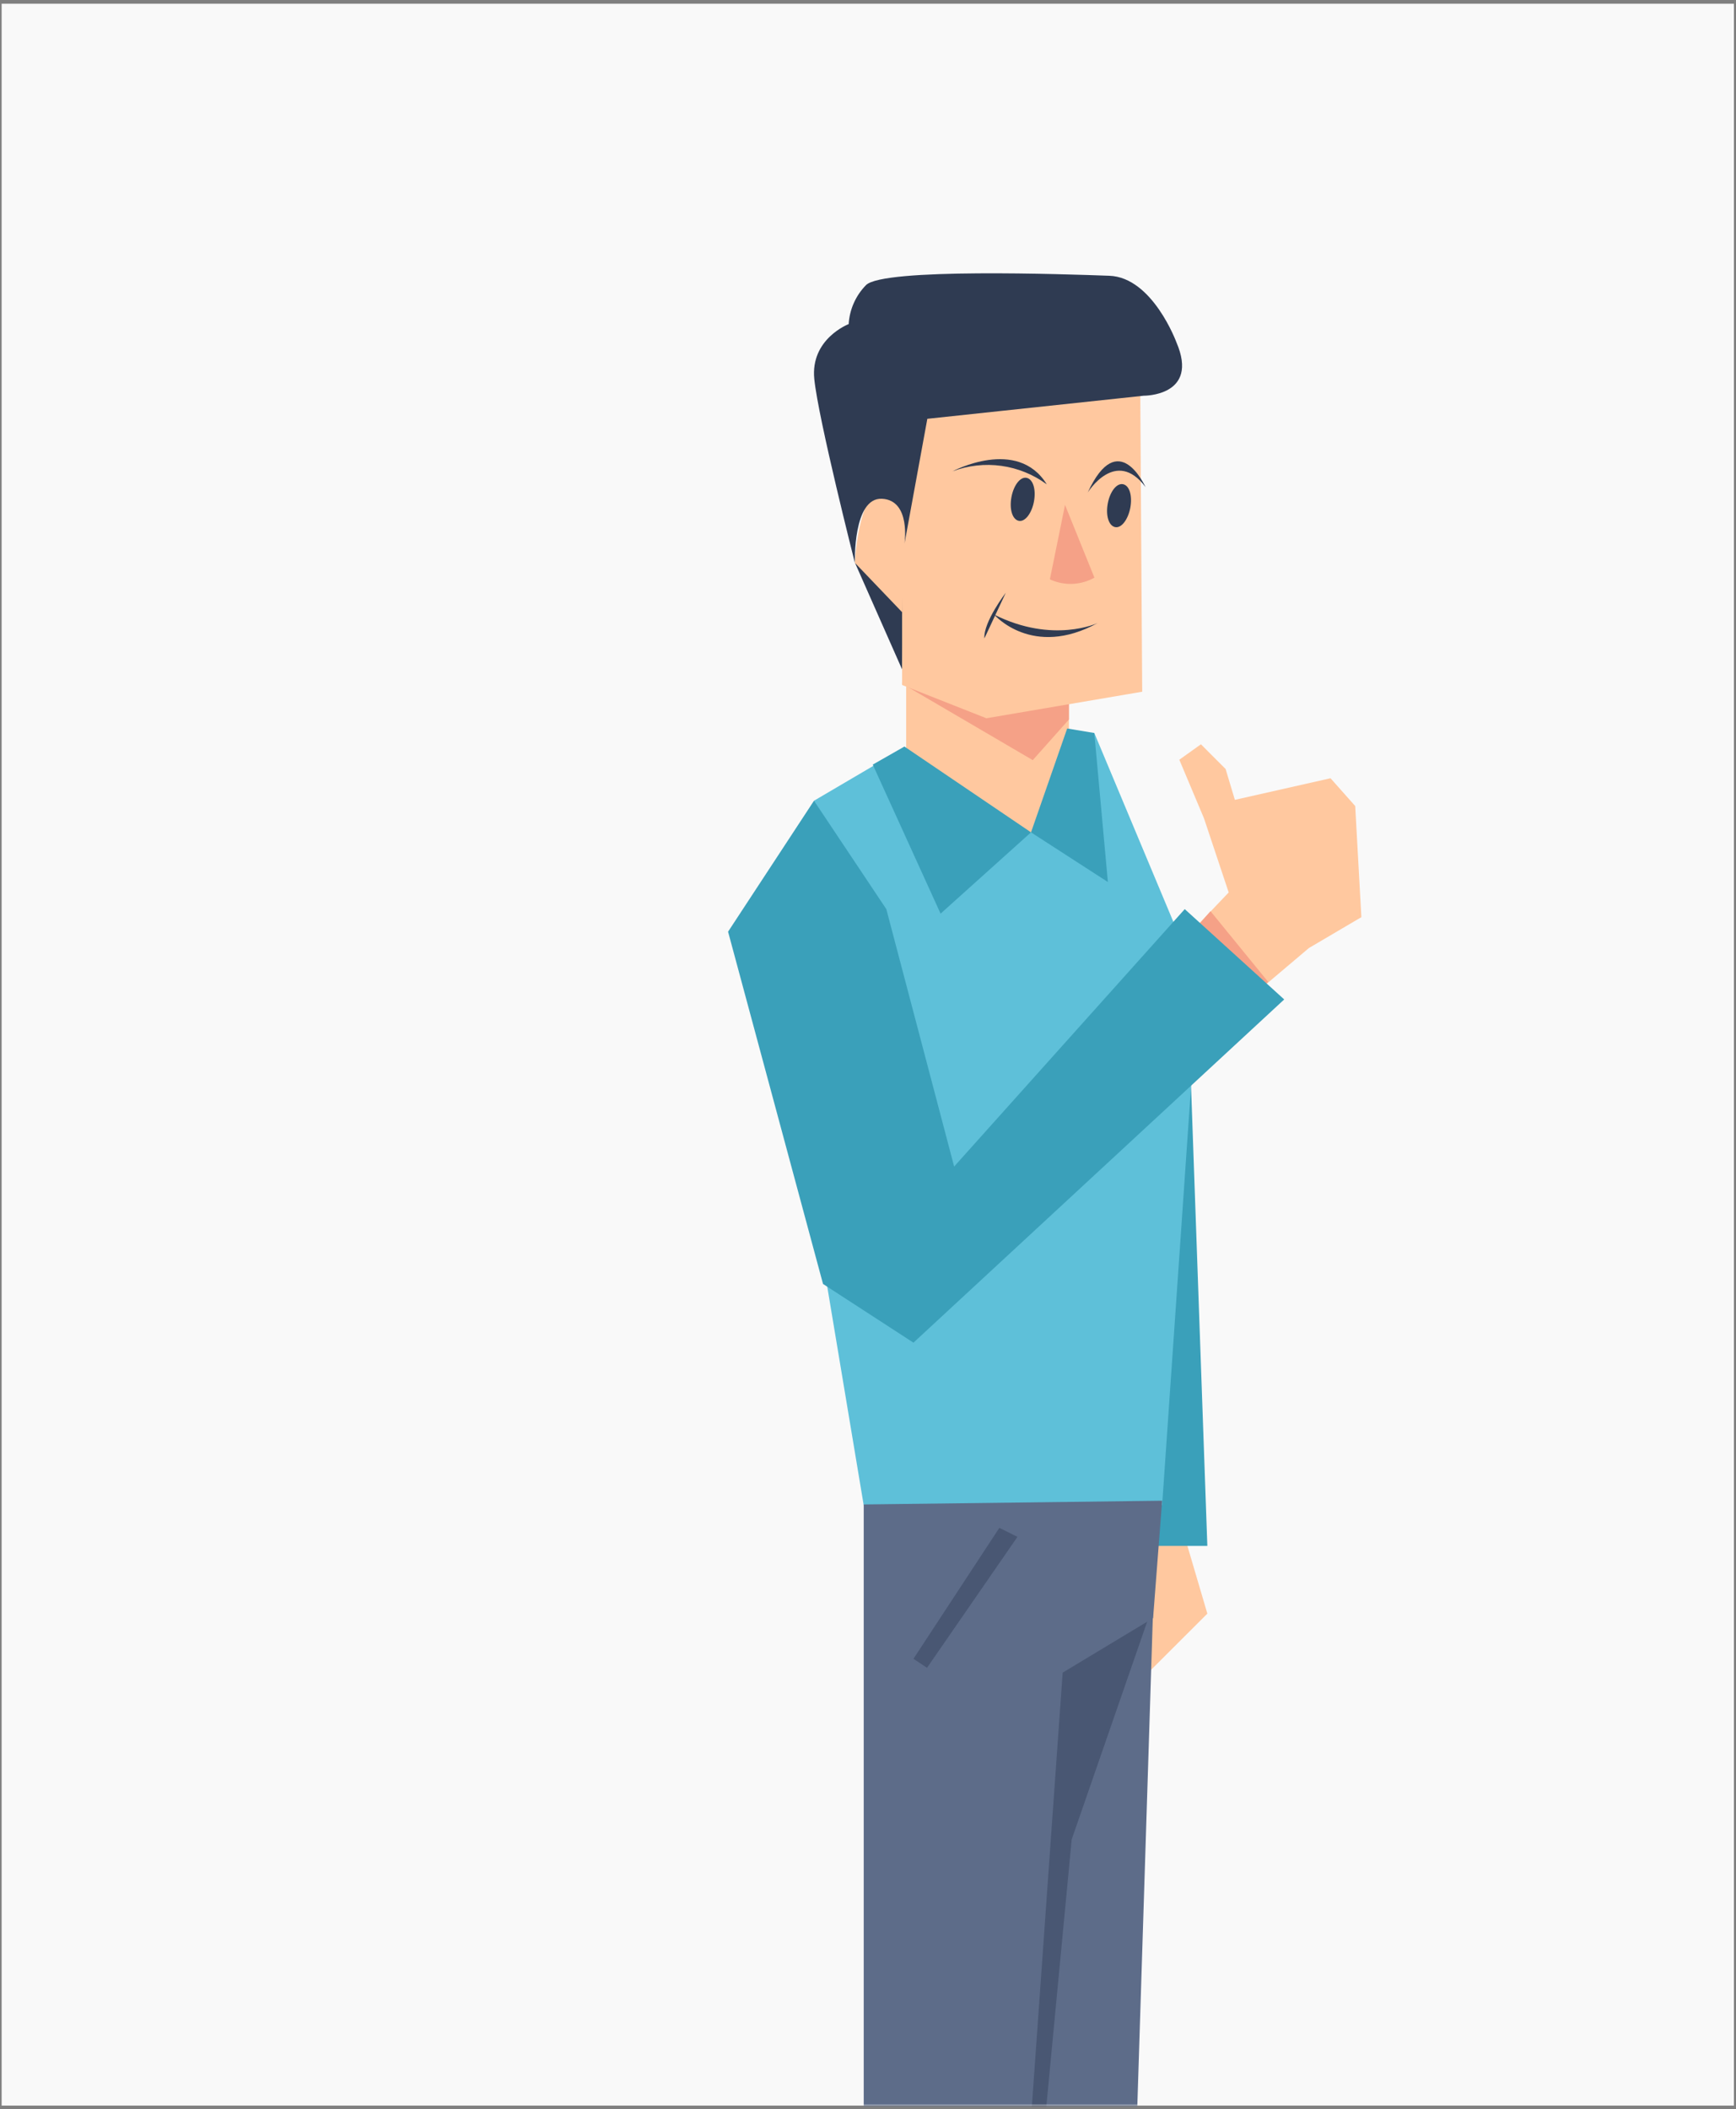 <svg width="466" height="566" viewBox="0 0 466 566" fill="none" xmlns="http://www.w3.org/2000/svg">
<rect x="0" y="0" width="466" height="566" fill="#808080" stroke="none"/>
<rect width="465" height="564" transform="matrix(-1 0 0 1 465.439 1)" fill="#F9F9F9"/>
<mask id="mask0" mask-type="alpha" maskUnits="userSpaceOnUse" x="4" y="0" width="462" height="565">
<rect width="461" height="565" transform="matrix(-1 0 0 1 465.439 0)" fill="#EBF9FD"/>
</mask>
<g mask="url(#mask0)">
<path d="M329.823 239.475L312.429 257.697L329.823 272.606L351.358 254.384L365.439 246.101L363.782 216.283L357.156 208.828L331.479 214.626L328.994 206.344L322.368 199.717L316.57 203.859L323.196 219.596L329.823 239.475Z" fill="#FFC89F"/>
<path d="M340.439 263.5L324.939 244.5L321.439 248.5L338.939 264.5L340.439 263.5Z" fill="#F5A187"/>
<path d="M324.092 432.986L318.024 412.386H297.391L308.314 448.74L324.092 432.986Z" fill="#FFC89F"/>
<path d="M324.091 414.809L319.236 277.875L302.245 414.809H324.091Z" fill="#3AA0BA"/>
<path d="M298.604 775.926L309.527 431.775L270.688 444.738V780.773L298.604 775.926Z" fill="#5D6C89"/>
<path d="M287.68 493.576L309.527 430.562H271.902V659.592L287.68 493.576Z" fill="#495773"/>
<path d="M218.499 214.864L239.132 202.746L293.749 196.687L321.664 263.335L311.954 403.904H231.85L212.431 287.571L218.499 214.864Z" fill="#5EC0D9"/>
<path d="M243.244 179.732H286.937V218.51L276.757 223.346L243.244 218.51V179.732Z" fill="#FFC89F"/>
<path d="M242.03 183.368L277.228 203.969L286.937 193.063L286.937 188.215L242.03 183.368Z" fill="#F5A187"/>
<path d="M242.159 179.636L229.497 151.002L242.642 159.096L242.159 179.636Z" fill="#2F3B52"/>
<path d="M242.16 164.273L229.476 151.015C229.476 151.015 230.165 136.065 234.986 132.139C238.409 129.382 243.94 134.002 243.035 143.199L242.16 164.273Z" fill="#FFC89F"/>
<path d="M306.078 103.946L306.605 185.611L264.782 192.732L242.158 183.805L242.143 129.83L244.089 107.747L306.078 103.946Z" fill="#FFC89F"/>
<path d="M242.795 145.884L248.926 112.378L307.008 106.183C307.008 106.183 322.048 106.356 315.781 91.834C315.781 91.834 309.383 74.421 297.786 73.998C286.19 73.574 237.072 71.86 232.468 76.501C229.702 79.314 228.049 83.03 227.812 86.965C227.812 86.965 217.478 90.907 218.586 101.742C219.694 112.577 229.476 151.015 229.476 151.015C229.476 151.015 228.931 133.447 236.752 133.836C244.573 134.225 242.795 145.884 242.795 145.884Z" fill="#2F3B52"/>
<path d="M277.546 134.583C276.952 137.724 275.15 140.134 273.441 139.747C271.732 139.361 270.913 136.587 271.504 133.392C272.095 130.197 273.9 127.841 275.609 128.227C277.318 128.614 278.146 131.354 277.546 134.583Z" fill="#2F3B52"/>
<path d="M303.411 136.268C302.796 139.422 301.015 141.819 299.306 141.433C297.598 141.047 296.769 138.306 297.36 135.111C297.951 131.916 299.756 129.56 301.486 129.934C303.216 130.308 304.002 133.073 303.411 136.268Z" fill="#2F3B52"/>
<path d="M285.886 135.484L293.781 155.001C291.967 156.019 289.936 156.591 287.857 156.67C285.778 156.75 283.71 156.333 281.824 155.457L285.886 135.484Z" fill="#F5A187"/>
<path d="M255.699 126.467C255.699 126.467 273.118 117.182 280.988 129.968C277.401 127.323 273.207 125.616 268.79 125.005C264.372 124.393 259.872 124.896 255.699 126.467Z" fill="#2F3B52"/>
<path d="M291.984 132.164C291.984 132.164 299.496 119.998 307.513 130.713C307.45 130.749 300.277 114.175 291.984 132.164Z" fill="#2F3B52"/>
<path d="M294.676 167.162C294.676 167.162 282.751 172.861 266.863 164.92C266.863 164.92 277.105 176.815 294.676 167.162Z" fill="#2F3B52"/>
<path d="M269.98 159.064C269.98 159.064 263.957 166.874 264.245 171.298L269.98 159.064Z" fill="#2F3B52"/>
<path d="M276.757 223.345L242.774 200.321L234.278 205.168L252.483 245.158L276.757 223.345Z" fill="#3AA0BA"/>
<path d="M293.749 196.686L286.466 195.474L276.757 223.346L297.39 236.675L293.749 196.686Z" fill="#3AA0BA"/>
<path d="M195.439 250.005L218.499 214.863L237.919 243.946L256.124 313.019L318.023 243.946L344.724 268.182L245.201 360.279L220.927 344.526L195.439 250.005Z" fill="#3AA0BA"/>
<path d="M231.851 780.772V403.694L311.955 402.691L309.527 434.198L285.253 448.823L262.193 773.501L231.851 780.772Z" fill="#5D6C89"/>
<path d="M245.201 445.104L268.261 409.962L273.116 412.386L248.842 447.528L245.201 445.104Z" fill="#495773"/>
</g>
</svg>
